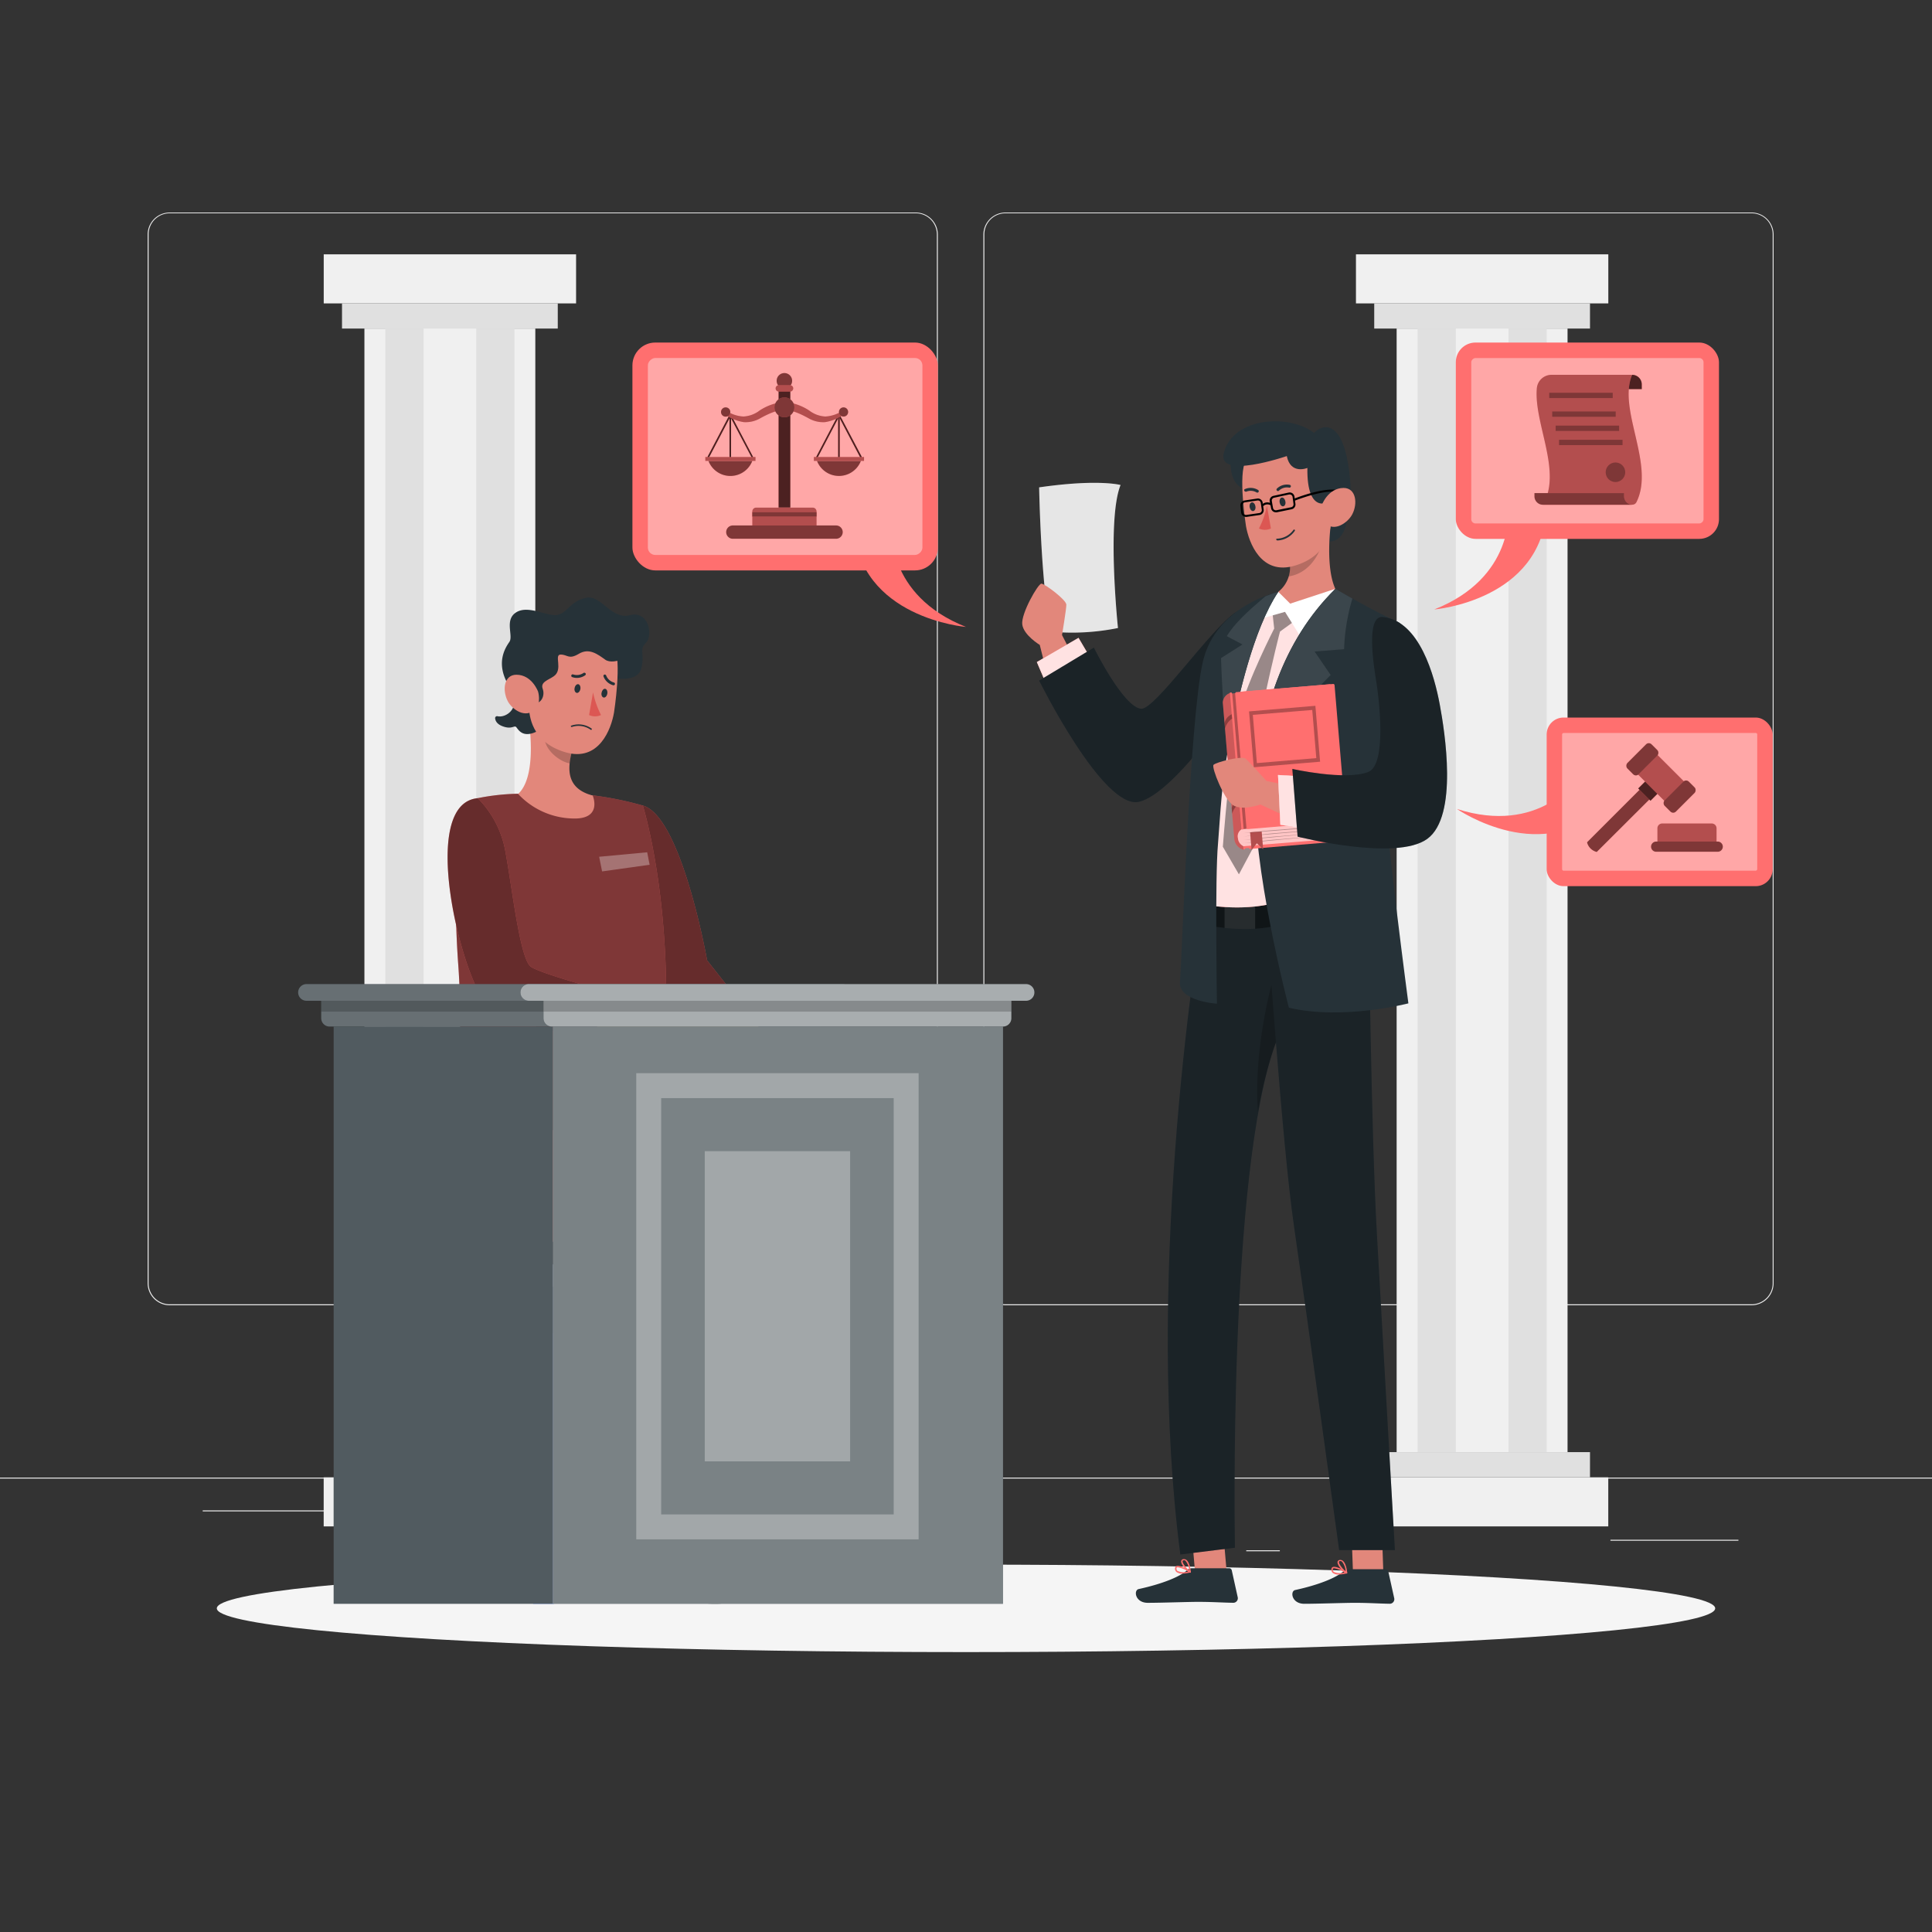 <svg xmlns="http://www.w3.org/2000/svg" viewBox="0 0 500 500"><rect x="0" y="0" width="500" height="500" fill="#333333" stroke="none"/><g id="freepik--background-complete--inject-2"><rect y="382.4" width="500" height="0.25" style="fill:#ebebeb"></rect><rect x="416.78" y="398.49" width="33.12" height="0.25" style="fill:#ebebeb"></rect><rect x="322.53" y="401.21" width="8.69" height="0.25" style="fill:#ebebeb"></rect><rect x="396.59" y="389.21" width="19.19" height="0.25" style="fill:#ebebeb"></rect><rect x="52.46" y="390.89" width="43.19" height="0.25" style="fill:#ebebeb"></rect><rect x="104.56" y="390.89" width="6.33" height="0.25" style="fill:#ebebeb"></rect><rect x="131.47" y="395.11" width="93.68" height="0.25" style="fill:#ebebeb"></rect><path d="M237,337.8H43.91a5.71,5.71,0,0,1-5.7-5.71V60.66A5.71,5.71,0,0,1,43.91,55H237a5.71,5.71,0,0,1,5.71,5.71V332.09A5.71,5.71,0,0,1,237,337.8ZM43.91,55.2a5.46,5.46,0,0,0-5.45,5.46V332.09a5.46,5.46,0,0,0,5.45,5.46H237a5.47,5.47,0,0,0,5.46-5.46V60.66A5.47,5.47,0,0,0,237,55.2Z" style="fill:#ebebeb"></path><path d="M453.31,337.8H260.21a5.72,5.72,0,0,1-5.71-5.71V60.66A5.72,5.72,0,0,1,260.21,55h193.1A5.71,5.71,0,0,1,459,60.66V332.09A5.71,5.71,0,0,1,453.31,337.8ZM260.21,55.2a5.47,5.47,0,0,0-5.46,5.46V332.09a5.47,5.47,0,0,0,5.46,5.46h193.1a5.47,5.47,0,0,0,5.46-5.46V60.66a5.47,5.47,0,0,0-5.46-5.46Z" style="fill:#ebebeb"></path><rect x="350.92" y="65.82" width="65.31" height="12.7" style="fill:#f0f0f0"></rect><rect x="355.65" y="78.52" width="55.84" height="6.51" style="fill:#e0e0e0"></rect><rect x="361.45" y="85.03" width="44.23" height="290.78" style="fill:#f0f0f0"></rect><rect x="366.87" y="85.03" width="33.41" height="290.78" style="fill:#e0e0e0"></rect><rect x="376.76" y="85.03" width="13.63" height="290.78" style="fill:#f0f0f0"></rect><rect x="350.92" y="382.33" width="65.31" height="12.7" transform="translate(767.14 777.36) rotate(180)" style="fill:#f0f0f0"></rect><rect x="355.65" y="375.81" width="55.84" height="6.52" transform="translate(767.14 758.14) rotate(180)" style="fill:#e0e0e0"></rect><rect x="83.78" y="65.82" width="65.31" height="12.7" style="fill:#f0f0f0"></rect><rect x="88.51" y="78.52" width="55.84" height="6.51" style="fill:#e0e0e0"></rect><rect x="94.31" y="85.03" width="44.23" height="290.78" style="fill:#f0f0f0"></rect><rect x="99.73" y="85.03" width="33.41" height="290.78" style="fill:#e0e0e0"></rect><rect x="109.62" y="85.03" width="13.63" height="290.78" style="fill:#f0f0f0"></rect><rect x="83.78" y="382.33" width="65.31" height="12.7" transform="translate(232.86 777.36) rotate(180)" style="fill:#f0f0f0"></rect><rect x="88.51" y="375.81" width="55.84" height="6.52" transform="translate(232.86 758.14) rotate(180)" style="fill:#e0e0e0"></rect></g><g id="freepik--Shadow--inject-2"><ellipse id="freepik--path--inject-2" cx="250" cy="416.24" rx="193.89" ry="11.32" style="fill:#f5f5f5"></ellipse></g><g id="freepik--character-2--inject-2"><path d="M290,125.52s-5.72-1.61-21.07.61c0,0,.43,24.86,3,37.34a59.83,59.83,0,0,0,17.4-.94S286.39,134.51,290,125.52Z" style="fill:#fff"></path><path d="M290,125.52s-5.72-1.61-21.07.61c0,0,.43,24.86,3,37.34a59.83,59.83,0,0,0,17.4-.94S286.39,134.51,290,125.52Z" style="opacity:0.1"></path><path d="M272.89,182.15l-3.8-15.25s-4.18-2.51-4.53-5.3,4.09-10.56,4.95-10.55,6.47,4.2,6.46,5.44-1.12,7.86-1.12,7.86l7.63,14.79Z" style="fill:#e2877b"></path><polygon points="270.52 176.47 268.33 171.34 279.12 165.07 282.48 170.77 270.52 176.47" style="fill:#FF6F6F"></polygon><polygon points="270.52 176.47 268.33 171.34 279.12 165.07 282.48 170.77 270.52 176.47" style="fill:#fff;opacity:0.8;isolation:isolate"></polygon><path d="M319.75,158.5c-6.48,4.3-20.87,25.24-24.43,24.93-4.6-.39-12.23-15.82-12.23-15.82l-14.16,8.53s16.58,33.48,25.83,31.37,26.78-27.79,28-31.57S327.79,153.16,319.75,158.5Z" style="fill:#263238"></path><path d="M319.75,158.5c-6.48,4.3-20.87,25.24-24.43,24.93-4.6-.39-12.23-15.82-12.23-15.82l-14.16,8.53s16.58,33.48,25.83,31.37,26.78-27.79,28-31.57S327.79,153.16,319.75,158.5Z" style="opacity:0.3;isolation:isolate"></path><polygon points="317.53 407.61 309.42 408.47 307.9 390.97 316.01 390.11 317.53 407.61" style="fill:#e2877b"></polygon><polygon points="358.01 407.02 350.15 407.02 349.5 388.81 357.37 388.81 358.01 407.02" style="fill:#e2877b"></polygon><path d="M349.06,406.11h9.55a.68.68,0,0,1,.67.54l1.55,7a1.18,1.18,0,0,1-1.15,1.4c-3.09-.05-5.34-.24-9.22-.24-2.39,0-9.6.25-12.9.25s-3.73-3.26-2.38-3.56c6.06-1.32,10.62-3.15,12.56-4.89A1.89,1.89,0,0,1,349.06,406.11Z" style="fill:#263238"></path><path d="M346.46,407.49a2.38,2.38,0,0,1-1.51-.4,1.12,1.12,0,0,1-.39-1,.57.57,0,0,1,.32-.52c.87-.45,3.41,1.11,3.69,1.29a.16.16,0,0,1,.09.18.19.19,0,0,1-.14.16A9.47,9.47,0,0,1,346.46,407.49Zm-1.17-1.63a.4.4,0,0,0-.24.05c-.05,0-.11.07-.12.22a.77.77,0,0,0,.25.67,3.82,3.82,0,0,0,2.8.14A7.5,7.5,0,0,0,345.29,405.86Z" style="fill:#FF6F6F"></path><path d="M348.47,407.21h-.09c-.81-.44-2.38-2.17-2.22-3a.61.61,0,0,1,.6-.49,1,1,0,0,1,.79.24c.91.74,1.1,3,1.11,3.11a.2.2,0,0,1-.09.17A.19.19,0,0,1,348.47,407.21ZM346.89,404h-.09c-.24,0-.26.14-.27.19-.1.51.9,1.82,1.71,2.43a4.38,4.38,0,0,0-.93-2.46A.65.65,0,0,0,346.89,404Z" style="fill:#FF6F6F"></path><path d="M308.56,405.86h9.55a.68.68,0,0,1,.67.54l1.55,7a1.18,1.18,0,0,1-1.15,1.4c-3.09-.05-5.34-.24-9.22-.24-2.39,0-9.6.25-12.9.25s-3.73-3.26-2.38-3.56c6.06-1.32,10.62-3.15,12.56-4.89A1.89,1.89,0,0,1,308.56,405.86Z" style="fill:#263238"></path><path d="M306,407.24a2.38,2.38,0,0,1-1.51-.4,1.12,1.12,0,0,1-.39-1,.57.57,0,0,1,.32-.52c.87-.45,3.41,1.11,3.69,1.29a.16.16,0,0,1,.09.18.19.19,0,0,1-.14.16A9.47,9.47,0,0,1,306,407.24Zm-1.17-1.63a.4.4,0,0,0-.24.05c-.05,0-.11.07-.12.22a.77.77,0,0,0,.25.67,3.82,3.82,0,0,0,2.8.14A7.5,7.5,0,0,0,304.79,405.61Z" style="fill:#FF6F6F"></path><path d="M308,407h-.09c-.81-.44-2.38-2.17-2.22-3a.61.61,0,0,1,.6-.49,1,1,0,0,1,.79.24c.91.74,1.1,3,1.11,3.11a.2.2,0,0,1-.09.17A.19.19,0,0,1,308,407Zm-1.58-3.19h-.09c-.24,0-.26.14-.27.19-.1.51.9,1.82,1.71,2.43a4.38,4.38,0,0,0-.93-2.46A.65.65,0,0,0,306.39,403.77Z" style="fill:#FF6F6F"></path><polygon points="357.37 388.82 349.5 388.82 349.84 398.21 357.71 398.21 357.37 388.82" style="opacity:0.2;isolation:isolate"></polygon><path d="M354.13,229.08H312.4c-4,21.66-15.84,104.92-6.93,173.22l14.13-1.75s-1.86-97.27,10.61-130.79c1.44,17.94,3.14,37,4.62,47.18,3.63,25,11.74,84.22,11.74,84.22H361s-3.28-56.88-4.64-81.45C354.82,293,354.18,234.56,354.13,229.08Z" style="fill:#263238"></path><g style="opacity:0.3;isolation:isolate"><path d="M354.13,229.08H312.4c-4,21.66-15.84,104.92-6.93,173.22l14.13-1.75s-1.86-97.27,10.61-130.79c1.44,17.94,3.14,37,4.62,47.18,3.63,25,11.74,84.22,11.74,84.22H361s-3.28-56.88-4.64-81.45C354.82,293,354.18,234.56,354.13,229.08Z"></path></g><path d="M310.72,239.16s12.3,2.84,20.87,0l-.77-6.67-19.95,0Z" style="opacity:0.4;isolation:isolate"></path><path d="M316.91,240.13a49.54,49.54,0,0,0,7.92.22V232.5l-7.92,0Z" style="fill:#fff;opacity:0.1"></path><path d="M330.21,269.76a111.8,111.8,0,0,0-4.66,18.05c-1.17-16,3.5-32.9,3.5-32.9Z" style="opacity:0.2;isolation:isolate"></path><path d="M348.63,134s-.31,7.66-6.28,5.86S343.36,131.29,348.63,134Z" style="fill:#263238"></path><path d="M330.82,153.16a8,8,0,0,0,2.75-8.41l10.8-8.71s-1.4,10.69,1.21,16.35c0,0-6.52,6.61-11.49,5.1S330.82,153.16,330.82,153.16Z" style="fill:#e2877b"></path><path d="M341.94,141.26l-4.27.18-4.1,3.31a8.61,8.61,0,0,1-.05,4.43C340.06,148.13,341.94,141.26,341.94,141.26Z" style="opacity:0.2;isolation:isolate"></path><path d="M341.66,160.88l-8.94-3.39-7.51.56s-7.94,18.1-10.88,36.79a297.83,297.83,0,0,0-3,39.26c.27-.06,11,2.29,20.95-1.09,0,0-6.63-28-3-40.83s12.34-31.3,12.34-31.3" style="fill:#FF6F6F"></path><path d="M341.66,160.88l-8.94-3.39-7.51.56s-7.94,18.1-10.88,36.79a297.83,297.83,0,0,0-3,39.26c.27-.06,11,2.29,20.95-1.09,0,0-6.63-28-3-40.83s12.34-31.3,12.34-31.3" style="fill:#fff;opacity:0.8;isolation:isolate"></path><path d="M329.22,157.75l.54,4.92s-6.65,12.93-9,21.58-4.29,34.88-4.29,34.88l4.16,7.15,3.82-7.15s-1-21,2.06-35.16,4.75-20.52,4.75-20.52l4.6-3.33-3.12-2.63Z" style="opacity:0.4;isolation:isolate"></path><polygon points="330.82 153.16 333.9 156.22 345.57 152.39 336.87 165.27 332.56 158.35 325.54 160.34 330.82 153.16" style="fill:#fff"></polygon><path d="M330.82,153.16s-16.07,3.51-19.5,18-5.45,77.77-5.95,82.87,9.57,5.73,9.57,5.73-.54-32.73.28-41.42c.3-3.14.76-13.74,2.18-22C319.91,181.72,324.27,162.92,330.82,153.16Z" style="fill:#263238"></path><path d="M327.49,154.33c-2.18,1.92-7.39,6-10,10.31l4.06,2.15L316,170.32s.46,15.59,1.82,23.76c2.56-14.22,6.8-31.65,13-40.92C330.82,153.16,329.5,153.53,327.49,154.33Z" style="fill:#263238"></path><path d="M327.49,154.33c-2.18,1.92-7.39,6-10,10.31l4.06,2.15L316,170.32s.46,15.59,1.82,23.76c2.56-14.22,6.8-31.65,13-40.92C330.82,153.16,329.5,153.53,327.49,154.33Z" style="fill:#fff;opacity:0.1;isolation:isolate"></path><path d="M318.51,119.6s-.56,5.88,4,7.19c0,0,2.61-6.57-.56-7.19S318.51,119.6,318.51,119.6Z" style="fill:#263238"></path><path d="M322.46,136.16c.73,4.16,3.85,12.88,12.68,10.22s9.2-9.63,9.35-11.64-1.73-17.61-7.37-19.1-12.5.35-14.66,3.58S322.46,136.16,322.46,136.16Z" style="fill:#e2877b"></path><path d="M344,129.71c.14.18-5.84,3.76-5.65-8.61,0,0-4.33,1.84-5.33-3.07,0,0-18.1,6.24-16.3-.8,2.41-9.4,17.05-10.11,23.36-5.19,0,0,3.13-3.51,6.08.27,3.53,4.52,3.47,16.77,3.47,16.77Z" style="fill:#263238"></path><path d="M348.5,128.12c-2.12-3.33-11.59.16-13.43.88l-.06-.47a1.3,1.3,0,0,0-.52-.86,1.26,1.26,0,0,0-1-.19l-3.89.84a1.25,1.25,0,0,0-1,1.42c0,.12.05.27.07.4a2,2,0,0,0-1.89.27l0-.32a1.27,1.27,0,0,0-.5-.83,1.22,1.22,0,0,0-.93-.23l-3.27.49a1.25,1.25,0,0,0-1.06,1.34c.06.71.13,1.34.2,1.85a1.25,1.25,0,0,0,.5.82,1.21,1.21,0,0,0,.74.24h.18l3.33-.49a1.25,1.25,0,0,0,1.06-1.42l-.12-.86a1.54,1.54,0,0,1,1.9-.24c.05.27.1.55.15.81a1.26,1.26,0,0,0,.53.8,1.24,1.24,0,0,0,.69.21,1.09,1.09,0,0,0,.26,0l3.82-.78a1.26,1.26,0,0,0,1-1.4l-.12-.85c1.42-.55,11-4.16,12.94-1.12a.25.25,0,0,0,.35.07A.24.24,0,0,0,348.5,128.12Zm-22.59,4.66-3.33.48a.78.78,0,0,1-.56-.13.74.74,0,0,1-.29-.49c-.07-.5-.14-1.12-.2-1.83a.75.75,0,0,1,.64-.8l3.27-.49h.11a.82.82,0,0,1,.45.14.76.76,0,0,1,.29.5l.26,1.77A.76.76,0,0,1,325.91,132.78Zm8.26-1.51-3.82.78a.76.76,0,0,1-.57-.11.74.74,0,0,1-.32-.47c-.11-.61-.23-1.28-.31-1.81a.74.74,0,0,1,.58-.85l3.88-.84a.47.47,0,0,1,.16,0,.73.73,0,0,1,.43.13.76.76,0,0,1,.32.52l.24,1.83A.75.75,0,0,1,334.17,131.27Z"></path><path d="M332.65,129.78c.15.61-.13,1.18-.55,1.25s-.82-.38-.93-1,.14-1.19.55-1.26S332.54,129.15,332.65,129.78Z" style="fill:#263238"></path><path d="M324.89,131c.15.62-.14,1.19-.55,1.26s-.82-.39-.93-1,.14-1.18.55-1.25S324.79,130.39,324.89,131Z" style="fill:#263238"></path><path d="M327.88,130.91a22.24,22.24,0,0,1-2.07,5.86,3.65,3.65,0,0,0,3.1,0Z" style="fill:#dc5753"></path><path d="M334,126.06a.36.36,0,0,1-.36.14,3,3,0,0,0-2.59.72.38.38,0,1,1-.55-.51h0a3.72,3.72,0,0,1,3.26-.94.39.39,0,0,1,.32.42h0A.46.46,0,0,1,334,126.06Z" style="fill:#263238"></path><path d="M330.48,139.88h0a5.74,5.74,0,0,0,4.63-2.52.2.2,0,0,0-.07-.27.19.19,0,0,0-.26,0v0a5.46,5.46,0,0,1-4.31,2.32.18.18,0,0,0-.19.19v0a.19.19,0,0,0,.19.19Z" style="fill:#263238"></path><path d="M322.22,127.18a.32.32,0,0,1,0-.62h0a3.7,3.7,0,0,1,3.39.26.37.37,0,0,1,.09.52h0a.39.39,0,0,1-.52.09h0a3,3,0,0,0-2.69-.17A.37.37,0,0,1,322.22,127.18Z" style="fill:#263238"></path><path d="M345.58,152.39s10.69,6.24,16.21,8.58-2.85,40.43-3.06,47,5.76,51.7,5.76,51.7-17,4.43-30.93,1.12c0,0-9.84-37.54-8.63-57.21C326.1,184.64,331.78,166,345.58,152.39Z" style="fill:#263238"></path><path d="M350,154.91c-2.53-1.43-4.37-2.52-4.37-2.52-13.35,13.16-19.08,31-20.5,49.31,5.78-14.11,19.25-27,19.25-27l-4.16-6.09,7.63-.6A51.46,51.46,0,0,1,350,154.91Z" style="fill:#263238"></path><path d="M350,154.91c-2.53-1.43-4.37-2.52-4.37-2.52-13.35,13.16-19.08,31-20.5,49.31,5.78-14.11,19.25-27,19.25-27l-4.16-6.09,7.63-.6A51.46,51.46,0,0,1,350,154.91Z" style="fill:#fff;opacity:0.1;isolation:isolate"></path><path d="M345.38,177.31a.34.34,0,0,0-.36-.3l-24,2v1.68h-2.53l3.22,38.83c0,.18.13.18.14.31l.26,0,.21-.3.8-.07.26.26,25.05-2.11a.33.33,0,0,0,.31-.35Z" style="fill:#FF6F6F"></path><path d="M319.42,216.9a3.25,3.25,0,0,0,2.39,3c-.17-2.05-.41-4-.41-4s-2.19-29.79-2.76-36.62a2.73,2.73,0,0,0-2.18,2.55c.08.93.24,2.82.24,2.82S318.79,209.48,319.42,216.9Z" style="fill:#FF6F6F"></path><path d="M319.42,216.9a3.25,3.25,0,0,0,2.39,3c-.17-2.05-.41-4-.41-4s-2.19-29.79-2.76-36.62a2.73,2.73,0,0,0-2.18,2.55c.08.93.24,2.82.24,2.82S318.79,209.48,319.42,216.9Z" style="opacity:0.2;isolation:isolate"></path><path d="M321.82,219l25.88-2.1-1.5-4.44-24.75,2.09a2.1,2.1,0,0,0-1.08,2.33A2.51,2.51,0,0,0,321.82,219Z" style="fill:#FF6F6F"></path><path d="M321.82,219l25.88-2.1-1.5-4.44-24.75,2.09a2.1,2.1,0,0,0-1.08,2.33A2.51,2.51,0,0,0,321.82,219Z" style="fill:#fff;opacity:0.6"></path><path d="M347.24,212.52l-24.44,2.06-.19-.13-.76.07-.16.15-.32,0a.07.07,0,0,1-.07-.06l-3-35.31s0-.07.06-.07l.37,0,.15.27.76-.06.18-.3,24.42-2.06a.09.09,0,0,1,.07.06l3,35.31A.07.07,0,0,1,347.24,212.52Z" style="fill:#FF6F6F"></path><path d="M341.64,197.13l-17.17,1.44-1.22-14.46,17.17-1.45Zm-16.36.36,15.38-1.29-1.05-12.46L324.23,185Z" style="opacity:0.3;isolation:isolate"></path><path d="M316.91,187.11a3.26,3.26,0,0,1,1.88-2.26c0,.27,0,.38.09,1.12a4.47,4.47,0,0,0-1.85,2.6Z" style="opacity:0.3;isolation:isolate"></path><path d="M318.76,209.14a3.28,3.28,0,0,1,1.88-2.27c0,.27.05.39.1,1.13a4.41,4.41,0,0,0-1.85,2.6Z" style="opacity:0.3;isolation:isolate"></path><rect x="320.38" y="179.41" width="0.76" height="35.14" transform="translate(-15.4 27.62) rotate(-4.81)" style="opacity:0.3;isolation:isolate"></rect><rect x="327.48" y="201.96" width="12.09" height="1.67" transform="translate(-15.84 28.71) rotate(-4.81)" style="fill:#FF6F6F"></rect><rect x="330.45" y="205.59" width="6.76" height="1.67" transform="translate(-16.15 28.75) rotate(-4.81)" style="fill:#FF6F6F"></rect><path d="M321.78,216.49l23.14-2s-7.05.46-15.77,1.2C325.45,216.05,321.78,216.49,321.78,216.49Z" style="opacity:0.3;isolation:isolate"></path><path d="M321.85,217.39l23.2-2.16-15.83,1.33C325.52,216.87,321.85,217.39,321.85,217.39Z" style="opacity:0.3;isolation:isolate"></path><path d="M321.92,218.2,345.23,216l-15.94,1.35C325.59,217.68,321.92,218.2,321.92,218.2Z" style="opacity:0.3;isolation:isolate"></path><path d="M326.52,215.22l.38,4.55-1.63-1.53L323.91,220s-.09-1.12-.38-4.6C324.43,215.32,325.79,215.28,326.52,215.22Z" style="fill:#FF6F6F"></path><path d="M326.52,215.22l.38,4.55-1.63-1.53L323.91,220s-.09-1.12-.38-4.6C324.43,215.32,325.79,215.28,326.52,215.22Z" style="opacity:0.3;isolation:isolate"></path><path d="M321.71,215.63l23.41-1.84s-7.32.34-16,1.08C325.38,215.18,321.71,215.63,321.71,215.63Z" style="opacity:0.3;isolation:isolate"></path><path d="M347.31,212.51l-1.37.12a2.9,2.9,0,0,0-.08,2.18,2.56,2.56,0,0,0,1.81,2Z" style="fill:#FF6F6F"></path><path d="M340.46,214.8l-14.28-6.6s-4.58,1.69-7,.22-5.68-9.8-5.13-10.47,7.33-2.41,8.28-1.63,5.43,5.8,5.43,5.8l16.31,3.32Z" style="fill:#e2877b"></path><polygon points="336.47 200.91 330.75 200.57 331.36 213.44 337.44 214.46 336.47 200.91" style="fill:#fff"></polygon><polygon points="336.47 200.91 330.75 200.57 331.36 213.44 337.44 214.46 336.47 200.91" style="fill:#FF6F6F"></polygon><polygon points="336.47 200.91 330.75 200.57 331.36 213.44 337.44 214.46 336.47 200.91" style="fill:#fff;opacity:0.8;isolation:isolate"></polygon><path d="M357.88,159.68c9.55,1,13.39,15.41,14.72,22.61,1.3,7,4.84,28.89-3.21,34.8s-33.57-.57-33.57-.57L334.46,199s13.71,3.09,19.63.79c5-1.93,2.67-19.76,2.15-23C355.5,172.24,353.39,159.2,357.88,159.68Z" style="fill:#263238"></path><path d="M357.88,159.68c9.55,1,13.39,15.41,14.72,22.61,1.3,7,4.84,28.89-3.21,34.8s-33.57-.57-33.57-.57L334.46,199s13.71,3.09,19.63.79c5-1.93,2.67-19.76,2.15-23C355.5,172.24,353.39,159.2,357.88,159.68Z" style="opacity:0.3;isolation:isolate"></path><path d="M342.1,130.67s1.58-4.37,5.62-4.39c3.24,0,3.71,4.05,2.23,6.85-1.13,2.15-4.84,4.84-7.2,2S342.1,130.67,342.1,130.67Z" style="fill:#e2877b"></path></g><g id="freepik--character-1--inject-2"><polygon points="145.38 329.06 145.02 344.63 143.38 415.06 137.97 415.06 136.34 344.63 135.98 329.06 145.38 329.06" style="fill:#457bfb"></polygon><polygon points="145.38 329.06 145.02 344.63 143.38 415.06 137.97 415.06 136.34 344.63 135.98 329.06 145.38 329.06" style="fill:#fff;opacity:0.4;isolation:isolate"></polygon><polygon points="145.38 329.06 145.02 345.06 136.34 345.06 135.98 329.06 145.38 329.06" style="opacity:0.2;isolation:isolate"></polygon><polygon points="174.76 414.81 169.76 330.16 161.59 330.16 168.59 414.81 174.76 414.81" style="fill:#457bfb"></polygon><polygon points="168.57 414.81 174.75 414.81 170.21 337.76 169.76 330.06 161.59 330.06 162.22 337.76 168.57 414.81" style="fill:#fff;opacity:0.5;isolation:isolate"></polygon><polygon points="161.59 330.06 162.22 338.06 170.21 338.06 169.76 330.06 161.59 330.06" style="opacity:0.2;isolation:isolate"></polygon><polygon points="112.77 414.81 119.76 330.16 111.59 330.16 106.6 414.81 112.77 414.81" style="fill:#457bfb"></polygon><polygon points="112.78 414.81 119.13 337.76 119.76 330.06 111.59 330.06 111.14 337.76 106.6 414.81 112.78 414.81" style="fill:#fff;opacity:0.5;isolation:isolate"></polygon><polygon points="119.76 330.06 119.13 338.06 111.14 338.06 111.59 330.06 119.76 330.06" style="opacity:0.2;isolation:isolate"></polygon><path d="M112.22,321.39h56.92a5,5,0,0,1,5,5v6.69a0,0,0,0,1,0,0H107.22a0,0,0,0,1,0,0v-6.69A5,5,0,0,1,112.22,321.39Z"></path><rect x="104.01" y="327.24" width="73.33" height="5.84" rx="2.01" style="fill:#457bfb"></rect><rect x="104.01" y="327.24" width="73.33" height="5.84" rx="2.01" style="fill:#fff;opacity:0.6;isolation:isolate"></rect><g id="freepik--group--inject-2"><path d="M176.88,245.66s20.14,20.9,21.36,22,8.73,3.52,9.84,4.48-.76,8-1.5,9.35-11.36-4.45-12-5.4a21.21,21.21,0,0,1-1.5-3.68l-22.86-19.2Z" style="fill:#e9b076"></path><path d="M159.91,225.43s.06.81.22,2.15.4,3.36.76,5.6c.87,5.45,2.39,12.46,4.83,16.7a9.32,9.32,0,0,0,2.41,2.91c3.2,2.38,17.33,17.93,17.33,17.93l7.51-9.55L183,248.55s-6.58-37.17-16.61-40.07C162.05,207.22,159.91,225.43,159.91,225.43Z" style="fill:#FF6F6F"></path><path d="M159.91,225.43s.06.81.22,2.15.4,3.36.76,5.6c.87,5.45,2.39,12.46,4.83,16.7a9.32,9.32,0,0,0,2.41,2.91c3.2,2.38,17.33,17.93,17.33,17.93l7.51-9.55L183,248.55s-6.58-37.17-16.61-40.07C162.05,207.22,159.91,225.43,159.91,225.43Z" style="opacity:0.6"></path><polygon points="169.02 407.84 176.99 406.74 178.09 387.81 170.14 388.91 169.02 407.84" style="fill:#e9b076"></polygon><polygon points="170.14 388.91 178.09 387.82 177.46 398.64 169.51 399.34 170.14 388.91" style="opacity:0.2;isolation:isolate"></polygon><path d="M169.34,296.52l-1.94-12.18-44.66-2.67S118,307,121.64,313.76c6.51,12.05,41.62,6,51.89,7.15C167.39,346,168,395.09,168,395.09l14.67,1.12s11.29-52.87,13.57-78C197.77,301.26,183.72,301.68,169.34,296.52Z" style="fill:#FF6F6F"></path><polygon points="166.27 395.78 183.9 396.94 185.41 389.39 166.04 388.49 166.27 395.78" style="fill:#457bfb"></polygon><polygon points="187.4 400.77 195.42 401.36 200.44 383.06 192.43 382.49 187.4 400.77" style="fill:#e9b076"></polygon><path d="M196.53,401.71s0,.05,0,.07a.09.09,0,0,0,.07,0,10,10,0,0,0,2,.85,2.15,2.15,0,0,0,1.56,0,1,1,0,0,0,.51-.94.72.72,0,0,0-.27-.63,3.24,3.24,0,0,0-2.25-.06,2.92,2.92,0,0,0,1.18-1.63.71.71,0,0,0-.48-.73.92.92,0,0,0-.81,0c-1,.53-1.35,2.77-1.38,2.89h0l-.14,0S196.51,401.69,196.53,401.71Zm.6-.44-.18.05c.19-.74.59-1.95,1.18-2.26a.53.53,0,0,1,.43-.06l.08,0c.25.11.28.25.27.36C198.84,399.93,197.92,400.83,197.13,401.27Zm0,.41c1.06-.32,2.53-.61,3-.27a.36.36,0,0,1,.13.31.71.71,0,0,1-.31.61C199.5,402.58,198.47,402.34,197.16,401.68Z" style="fill:#FF6F6F"></path><polygon points="192.43 382.49 200.44 383.07 197.57 393.53 189.65 392.56 192.43 382.49" style="opacity:0.2;isolation:isolate"></polygon><path d="M203.16,392.24,189,388.09s8.43-47.58,17-64.08c-.64-.21-1.49-.48-2.54-.79-1.89-.57-4.4-1.28-7.35-2.1C175.61,315.43,134,304.76,134,304.76L153,287s75.68,11.54,77.25,31.48C231,328.1,203.16,392.24,203.16,392.24Z" style="fill:#FF6F6F"></path><polygon points="187.22 388.4 204.22 393.21 207.27 386.14 188.51 381.22 187.22 388.4" style="fill:#457bfb"></polygon><path d="M203.48,323.22c-1.89-.57-4.4-1.28-7.35-2.1.59-4.84.6-10.39-1.73-13.22-4.63-5.64-16.54-8.95-23.32-10.15-5.67-1-24.72-3-24.72-3s24.72-2.37,50,5C208.84,303.41,206.41,315.62,203.48,323.22Z" style="opacity:0.2;isolation:isolate"></path><path d="M120.26,294.4c-3-2.29-.12-23.59-1.65-44.55-2.33-31.89,2.68-42.28,5-43.28a57.44,57.44,0,0,1,10.45-1.15,165.88,165.88,0,0,1,19.31.41,86,86,0,0,1,13,2.65s10.53,33.5,3.8,81.75Z" style="fill:#FF6F6F"></path><g style="opacity:0.5;isolation:isolate"><path d="M120.26,294.4c-3-2.29-.12-23.59-1.65-44.55-2.33-31.89,2.68-42.28,5-43.28a57.44,57.44,0,0,1,10.45-1.15,165.88,165.88,0,0,1,19.31.41,86,86,0,0,1,13,2.65s10.53,33.5,3.8,81.75Z"></path></g><path d="M136.47,183.77c1.08,6.23,2.05,17.64-2.38,21.7a19.92,19.92,0,0,0,14,6.35c8,.35,5.3-5.94,5.3-5.94-6.89-1.8-6.6-6.94-5.29-11.74Z" style="fill:#e2877b"></path><path d="M141.21,188l6.89,6.15a19.59,19.59,0,0,0-.67,3.41c-2.64-.44-6.21-3.42-6.43-6.2A9.06,9.06,0,0,1,141.21,188Z" style="opacity:0.2;isolation:isolate"></path><path d="M158.81,175.46s6.33,1.34,7.2-2.61-.7-4.63,1.18-6.53.67-8.39-4.18-7.11-7.39-5.39-11.41-4.48-4.64,3.71-7.17,4.37-7.55-2.61-10.77-.67-.74,6.1-1.83,7.69-3.75,5.64,0,11.58c3.44,5.44-.84,8.17-3.06,7.66a.5.5,0,0,0-.63.52c.06.63.43,1.52,1.94,2.08,2.52.94,3-.43,3.58.29s1.84,3.09,6,.66S145.85,171.11,158.81,175.46Z" style="fill:#263238"></path><path d="M158.9,184.44c-.72,4.16-3.84,12.88-12.67,10.22S137,185,136.88,183s1.72-17.62,7.37-19.1,12.5.35,14.65,3.57S158.9,184.44,158.9,184.44Z" style="fill:#e2877b"></path><path d="M148.71,178.06c-.15.61.14,1.19.55,1.26s.83-.39.94-1-.15-1.19-.55-1.25S148.82,177.43,148.71,178.06Z" style="fill:#263238"></path><path d="M155.69,179.27c-.15.61.14,1.19.55,1.25s.82-.38.93-1-.14-1.19-.55-1.26S155.79,178.68,155.69,179.27Z" style="fill:#263238"></path><path d="M153.48,179.19a23,23,0,0,0,2.07,5.86,3.69,3.69,0,0,1-3.1,0Z" style="fill:#dc5753"></path><path d="M151.41,174.15a.41.41,0,0,0-.39,0,3,3,0,0,1-2.66.4.37.37,0,0,0-.49.19.37.37,0,0,0,.2.49h0a3.69,3.69,0,0,0,3.36-.46.38.38,0,0,0,.12-.51h0A.8.8,0,0,0,151.41,174.15Z" style="fill:#263238"></path><path d="M147.9,187.78h0a5.73,5.73,0,0,1,5.21.78.19.19,0,0,1,0,.28.2.2,0,0,1-.27,0h0a5.42,5.42,0,0,0-4.84-.7.21.21,0,0,1-.25-.12v0a.18.18,0,0,1,.11-.24Z" style="fill:#263238"></path><path d="M156.62,174.59a.41.41,0,0,0-.22,0,.37.37,0,0,0-.21.48h0a3.71,3.71,0,0,0,2.52,2.28.38.38,0,0,0,.44-.29h0a.38.38,0,0,0-.29-.44h0a3,3,0,0,1-2-1.84A.41.41,0,0,0,156.62,174.59Z" style="fill:#263238"></path><path d="M163.1,167.15c1.84,2.17-4.14,5.23-6.47,3.57-2-1.44-4.18-3.1-6.82-1.52s-2.89.2-4.71.2.72,3.9-1.79,5.62c-1.44,1-3.51,1.49-2.86,3.24s-.32,4.19-2.82,3.74c0,0,2.34-.66.88-3.05s-2.72-1-2.72-1,.7-13.17,7-15.59S160.06,163.57,163.1,167.15Z" style="fill:#263238"></path><path d="M139.26,179s-1.58-4.37-5.61-4.38c-3.25,0-3.71,4-2.24,6.85,1.14,2.15,4.65,4.66,7.2,2C140.12,181.88,139.26,179,139.26,179Z" style="fill:#e2877b"></path><path d="M150.71,256.29s27.68,8.73,29.27,9.1,9.35-1.09,10.78-.77,3.17,7.39,3.16,8.93-12.11,1.51-13.12,1a21,21,0,0,1-3.09-2.52l-29.25-5.94Z" style="fill:#e9b076"></path><path d="M123.64,206.57c-15.58,1.43-4.06,46.69,2.26,53.21s28,8.86,28,8.86l2.75-12.17s-16.31-4.35-19.2-6.23-4.92-20.65-6.64-29.78A25.91,25.91,0,0,0,123.64,206.57Z" style="fill:#FF6F6F"></path><path d="M123.64,206.57c-15.58,1.43-4.06,46.69,2.26,53.21s28,8.86,28,8.86l2.75-12.17s-16.31-4.35-19.2-6.23-4.92-20.65-6.64-29.78A25.91,25.91,0,0,0,123.64,206.57Z" style="opacity:0.6"></path><polygon points="166.27 395.78 183.9 396.94 185.41 389.39 166.04 388.49 166.27 395.78" style="fill:#fff;opacity:0.2"></polygon><polygon points="187.22 388.4 204.22 393.21 207.27 386.14 188.51 381.22 187.22 388.4" style="fill:#fff;opacity:0.2"></polygon><path d="M196.21,400.54l-8.69-2.42a.57.57,0,0,0-.72.36h0l-2.34,6.76a1.42,1.42,0,0,0,1,1.75c3,.79,4.53,1,8.36,2.06,2.35.65,6.93,2.15,10.28,2.53s3.63-2.94,2.25-3.39c-3.28-1.1-7.2-4.52-8.91-6.84A2.23,2.23,0,0,0,196.21,400.54Z" style="fill:#263238"></path><path d="M177.78,406.77a1,1,0,0,1,.17,0s.18,0,.2.07,0,.05,0,.06h.06a10.85,10.85,0,0,0,2.1.42,2.22,2.22,0,0,0,1.53-.3,1,1,0,0,0,.29-1,.72.72,0,0,0-.41-.56,3.25,3.25,0,0,0-2.22.41,2.91,2.91,0,0,0,.79-1.84.76.76,0,0,0-.68-.6,1.19,1.19,0,0,0-.9.2c-.83.73-1,3-1,3.14h0Zm.86-.47-.16.09a4,4,0,0,1,.68-2.46.56.56,0,0,1,.41-.14h.09c.26.05.33.19.33.29A3.72,3.72,0,0,1,178.64,406.3Zm.12.4c1-.54,2.34-1.12,2.86-.89a.36.36,0,0,1,.19.28.71.71,0,0,1-.18.66C181.23,407.09,180.18,407.07,178.76,406.7Z" style="fill:#FF6F6F"></path><path d="M177.59,405.78l-9-.56a.59.59,0,0,0-.63.51h0l-.88,7.1a1.42,1.42,0,0,0,1.31,1.5c3.14.15,4.65.06,8.61.28,2.43.14,7.22.66,10.58.33s2.94-3.63,1.49-3.79c-3.43-.39-8-2.91-10.13-4.83A2.25,2.25,0,0,0,177.59,405.78Z" style="fill:#263238"></path></g><polygon points="155.06 221.73 167.49 220.57 168.12 223.8 155.82 225.52 155.06 221.73" style="fill:#fff;opacity:0.3;isolation:isolate"></polygon></g><g id="freepik--Table--inject-2"><path d="M83.12,258H214.21a0,0,0,0,1,0,0v5.51a2.16,2.16,0,0,1-2.16,2.16H85.29a2.16,2.16,0,0,1-2.16-2.16V258A0,0,0,0,1,83.12,258Z" style="fill:#263238"></path><path d="M83.12,258H214.21a0,0,0,0,1,0,0v5.51a2.16,2.16,0,0,1-2.16,2.16H85.29a2.16,2.16,0,0,1-2.16-2.16V258A0,0,0,0,1,83.12,258Z" style="fill:#fff;opacity:0.3;isolation:isolate"></path><rect x="83.12" y="257.97" width="131.08" height="3.84" style="opacity:0.2;isolation:isolate"></rect><path d="M218,259H79.33a2.16,2.16,0,0,1-2.17-2.16h0a2.17,2.17,0,0,1,2.17-2.16H218a2.16,2.16,0,0,1,2.16,2.16h0A2.15,2.15,0,0,1,218,259Z" style="fill:#263238"></path><path d="M218,259H79.33a2.16,2.16,0,0,1-2.17-2.16h0a2.17,2.17,0,0,1,2.17-2.16H218a2.16,2.16,0,0,1,2.16,2.16h0A2.15,2.15,0,0,1,218,259Z" style="fill:#fff;opacity:0.3;isolation:isolate"></path><rect x="86.35" y="265.65" width="56.69" height="149.41" transform="translate(229.39 680.71) rotate(180)" style="fill:#263238"></rect><rect x="86.35" y="265.65" width="56.69" height="149.41" transform="translate(229.39 680.71) rotate(180)" style="fill:#fff;opacity:0.2;isolation:isolate"></rect><rect x="143.04" y="265.65" width="116.54" height="149.41" style="fill:#263238"></rect><rect x="143.04" y="265.65" width="116.54" height="149.41" style="fill:#fff;opacity:0.39;isolation:isolate"></rect><path d="M140.66,258H261.74a0,0,0,0,1,0,0v5.51a2.16,2.16,0,0,1-2.16,2.16H142.82a2.16,2.16,0,0,1-2.16-2.16V258A0,0,0,0,1,140.66,258Z" style="fill:#263238"></path><path d="M140.66,258H261.74a0,0,0,0,1,0,0v5.51a2.16,2.16,0,0,1-2.16,2.16H142.82a2.16,2.16,0,0,1-2.16-2.16V258A0,0,0,0,1,140.66,258Z" style="fill:#fff;opacity:0.6;isolation:isolate"></path><rect x="140.66" y="257.97" width="121.08" height="3.84" style="opacity:0.2;isolation:isolate"></rect><path d="M265.54,259H136.86a2.16,2.16,0,0,1-2.16-2.16h0a2.16,2.16,0,0,1,2.16-2.16H265.54a2.16,2.16,0,0,1,2.16,2.16h0A2.16,2.16,0,0,1,265.54,259Z" style="fill:#263238"></path><path d="M265.54,259H136.86a2.16,2.16,0,0,1-2.16-2.16h0a2.16,2.16,0,0,1,2.16-2.16H265.54a2.16,2.16,0,0,1,2.16,2.16h0A2.16,2.16,0,0,1,265.54,259Z" style="fill:#fff;opacity:0.6;isolation:isolate"></path><g style="opacity:0.3;isolation:isolate"><path d="M237.74,398.38H164.66V277.74h73.08Zm-66.63-6.45h60.18V284.19H171.11Z" style="fill:#fff"></path><rect x="182.39" y="297.92" width="37.62" height="80.28" style="fill:#fff"></rect></g></g><g id="freepik--hammer-of-law--inject-2"><rect x="400.27" y="185.7" width="58.49" height="43.64" rx="4.38" style="fill:#FF6F6F"></rect><path d="M408.21,201.59s-9.81,14.6-31.16,7.77c0,0,22.95,15.83,39.07-1.83Z" style="fill:#FF6F6F;fill-rule:evenodd"></path><rect x="411.7" y="182.27" width="35.64" height="50.5" rx="0.38" transform="translate(637.04 -222.01) rotate(90)" style="fill:#fff;opacity:0.39;isolation:isolate"></rect><path d="M413.24,220.48h0a3.42,3.42,0,0,1-2.48-2.37l0-.15,15.16-15.16,2.52,2.52Z" style="fill:#FF6F6F"></path><path d="M413.24,220.48h0a3.42,3.42,0,0,1-2.48-2.37l0-.15,15.16-15.16,2.52,2.52Z" style="opacity:0.5"></path><rect x="424.82" y="201.96" width="4.5" height="4.33" transform="translate(269.44 -242.21) rotate(45)" style="fill:#FF6F6F"></rect><rect x="424.82" y="201.96" width="4.5" height="4.33" transform="translate(269.44 -242.21) rotate(45)" style="opacity:0.7"></rect><rect x="423.09" y="197.76" width="13.54" height="7.15" transform="translate(268.27 -244.99) rotate(45)" style="fill:#FF6F6F"></rect><rect x="423.09" y="197.76" width="13.54" height="7.15" transform="translate(268.27 -244.99) rotate(45)" style="opacity:0.3"></rect><rect x="422.98" y="192.08" width="4.12" height="8.84" rx="1" transform="translate(263.44 -242.99) rotate(45)" style="fill:#FF6F6F"></rect><rect x="432.63" y="201.74" width="4.12" height="8.84" rx="1" transform="translate(273.09 -246.99) rotate(45)" style="fill:#FF6F6F"></rect><g style="opacity:0.5"><rect x="422.98" y="192.08" width="4.12" height="8.84" rx="1" transform="translate(263.44 -242.99) rotate(45)"></rect><rect x="432.63" y="201.74" width="4.12" height="8.84" rx="1" transform="translate(273.09 -246.99) rotate(45)"></rect></g><path d="M430.18,213.12H443a1.24,1.24,0,0,1,1.24,1.24V218a0,0,0,0,1,0,0H428.94a0,0,0,0,1,0,0v-3.66A1.24,1.24,0,0,1,430.18,213.12Z" style="fill:#FF6F6F"></path><path d="M430.18,213.12H443a1.24,1.24,0,0,1,1.24,1.24V218a0,0,0,0,1,0,0H428.94a0,0,0,0,1,0,0v-3.66A1.24,1.24,0,0,1,430.18,213.12Z" style="opacity:0.3"></path><path d="M444.54,217.8H428.62a1.32,1.32,0,0,0-1.32,1.31h0a1.32,1.32,0,0,0,1.32,1.32h15.92a1.32,1.32,0,0,0,1.32-1.32h0A1.32,1.32,0,0,0,444.54,217.8Z" style="fill:#FF6F6F"></path><path d="M444.54,217.8H428.62a1.32,1.32,0,0,0-1.32,1.31h0a1.32,1.32,0,0,0,1.32,1.32h15.92a1.32,1.32,0,0,0,1.32-1.32h0A1.32,1.32,0,0,0,444.54,217.8Z" style="opacity:0.5"></path></g><g id="freepik--legal-balance--inject-2"><rect x="163.67" y="88.65" width="79.05" height="58.97" rx="5.92" style="fill:#FF6F6F"></rect><path d="M230.79,136.52S229.15,154,250,162.25c0,0-27.79-2.26-29.1-26.13Z" style="fill:#FF6F6F;fill-rule:evenodd"></path><rect x="177.71" y="82.62" width="50.97" height="71.05" rx="1.92" transform="translate(321.34 -85.06) rotate(90)" style="fill:#fff;opacity:0.39;isolation:isolate"></rect><path d="M194.7,119.28a6.08,6.08,0,0,1-11.35,0Z" style="fill:#FF6F6F"></path><path d="M194.7,119.28a6.08,6.08,0,0,1-11.35,0Z" style="opacity:0.5"></path><path d="M194.7,118.48a.21.21,0,0,1-.18-.11L189,107.88l-5.5,10.49a.21.21,0,0,1-.28.09.21.21,0,0,1-.09-.28l5.68-10.83a.22.22,0,0,1,.37,0l5.68,10.83a.21.21,0,0,1-.09.28Z" style="fill:#FF6F6F"></path><g style="opacity:0.7"><path d="M194.7,118.48a.21.21,0,0,1-.18-.11L189,107.88l-5.5,10.49a.21.21,0,0,1-.28.09.21.21,0,0,1-.09-.28l5.68-10.83a.22.22,0,0,1,.37,0l5.68,10.83a.21.21,0,0,1-.09.28Z"></path></g><path d="M189,119a.2.2,0,0,1-.21-.2V107.44a.2.2,0,0,1,.21-.2.2.2,0,0,1,.2.2v11.34A.2.2,0,0,1,189,119Z" style="fill:#FF6F6F"></path><g style="opacity:0.7"><path d="M189,119a.2.2,0,0,1-.21-.2V107.44a.2.2,0,0,1,.21-.2.2.2,0,0,1,.2.2v11.34A.2.2,0,0,1,189,119Z"></path></g><rect x="182.54" y="118.27" width="12.98" height="1.01" style="fill:#FF6F6F"></rect><rect x="182.54" y="118.27" width="12.98" height="1.01" style="opacity:0.3"></rect><path d="M222.8,119.28a6.09,6.09,0,0,1-11.36,0Z" style="fill:#FF6F6F"></path><path d="M222.8,119.28a6.09,6.09,0,0,1-11.36,0Z" style="opacity:0.5"></path><path d="M222.8,118.48a.19.19,0,0,1-.18-.11l-5.5-10.49-5.5,10.49a.2.2,0,1,1-.36-.19l5.68-10.83a.21.21,0,0,1,.36,0L223,118.18a.21.21,0,0,1-.09.28Z" style="fill:#FF6F6F"></path><g style="opacity:0.7"><path d="M222.8,118.48a.19.19,0,0,1-.18-.11l-5.5-10.49-5.5,10.49a.2.2,0,1,1-.36-.19l5.68-10.83a.21.21,0,0,1,.36,0L223,118.18a.21.21,0,0,1-.09.28Z"></path></g><path d="M217.12,119a.21.21,0,0,1-.21-.2V107.44a.21.21,0,0,1,.21-.2.2.2,0,0,1,.2.2v11.34A.2.2,0,0,1,217.12,119Z" style="fill:#FF6F6F"></path><g style="opacity:0.7"><path d="M217.12,119a.21.21,0,0,1-.21-.2V107.44a.21.21,0,0,1,.21-.2.2.2,0,0,1,.2.2v11.34A.2.2,0,0,1,217.12,119Z"></path></g><rect x="210.63" y="118.27" width="12.98" height="1.01" style="fill:#FF6F6F"></rect><rect x="210.63" y="118.27" width="12.98" height="1.01" style="opacity:0.3"></rect><path d="M203,104v2.09c-2.12,0-4.52,1.2-6.43,2.26a7.51,7.51,0,0,1-4.08.9,11.15,11.15,0,0,1-4.72-1.91v-1.17a8.78,8.78,0,0,0,4.63,1.62,7.48,7.48,0,0,0,4.17-1.54A13.9,13.9,0,0,1,203,104Z" style="fill:#FF6F6F"></path><path d="M203,104v2.09c-2.12,0-4.52,1.2-6.43,2.26a7.51,7.51,0,0,1-4.08.9,11.15,11.15,0,0,1-4.72-1.91v-1.17a8.78,8.78,0,0,0,4.63,1.62,7.48,7.48,0,0,0,4.17-1.54A13.9,13.9,0,0,1,203,104Z" style="opacity:0.3"></path><path d="M189,106.63a1.2,1.2,0,1,1-1.2-1.2A1.19,1.19,0,0,1,189,106.63Z" style="fill:#FF6F6F"></path><path d="M189,106.63a1.2,1.2,0,1,1-1.2-1.2A1.19,1.19,0,0,1,189,106.63Z" style="opacity:0.5"></path><path d="M203,104v2.09c2.12,0,4.52,1.2,6.44,2.26a7.49,7.49,0,0,0,4.08.9,11.25,11.25,0,0,0,4.72-1.91v-1.17a8.84,8.84,0,0,1-4.64,1.62,7.45,7.45,0,0,1-4.16-1.54A14,14,0,0,0,203,104Z" style="fill:#FF6F6F"></path><path d="M203,104v2.09c2.12,0,4.52,1.2,6.44,2.26a7.49,7.49,0,0,0,4.08.9,11.25,11.25,0,0,0,4.72-1.91v-1.17a8.84,8.84,0,0,1-4.64,1.62,7.45,7.45,0,0,1-4.16-1.54A14,14,0,0,0,203,104Z" style="opacity:0.3"></path><path d="M217.12,106.63a1.19,1.19,0,1,0,1.19-1.2A1.19,1.19,0,0,0,217.12,106.63Z" style="fill:#FF6F6F"></path><path d="M217.12,106.63a1.19,1.19,0,1,0,1.19-1.2A1.19,1.19,0,0,0,217.12,106.63Z" style="opacity:0.5"></path><rect x="201.5" y="100.36" width="3.03" height="31" style="fill:#FF6F6F"></rect><rect x="201.5" y="100.36" width="3.03" height="31" style="opacity:0.7"></rect><path d="M205.58,105.42a2.57,2.57,0,1,1-2.57-2.57A2.56,2.56,0,0,1,205.58,105.42Z" style="fill:#FF6F6F"></path><path d="M205.58,105.42a2.57,2.57,0,1,1-2.57-2.57A2.56,2.56,0,0,1,205.58,105.42Z" style="opacity:0.5"></path><path d="M205,98.55a2,2,0,1,1-2-2A2,2,0,0,1,205,98.55Z" style="fill:#FF6F6F"></path><path d="M205,98.55a2,2,0,1,1-2-2A2,2,0,0,1,205,98.55Z" style="opacity:0.5"></path><path d="M211.32,136H194.7v-3.63a1,1,0,0,1,1-1h14.62a1,1,0,0,1,1,1Z" style="fill:#FF6F6F"></path><path d="M211.32,136H194.7v-3.63a1,1,0,0,1,1-1h14.62a1,1,0,0,1,1,1Z" style="opacity:0.3"></path><path d="M216.37,139.43H189.66a1.72,1.72,0,0,1-1.72-1.72h0a1.72,1.72,0,0,1,1.72-1.72h26.71a1.72,1.72,0,0,1,1.72,1.72h0A1.72,1.72,0,0,1,216.37,139.43Z" style="fill:#FF6F6F"></path><path d="M216.37,139.43H189.66a1.72,1.72,0,0,1-1.72-1.72h0a1.72,1.72,0,0,1,1.72-1.72h26.71a1.72,1.72,0,0,1,1.72,1.72h0A1.72,1.72,0,0,1,216.37,139.43Z" style="opacity:0.5"></path><rect x="194.7" y="132.55" width="16.62" height="1.13" style="fill:#FF6F6F"></rect><rect x="194.7" y="132.55" width="16.62" height="1.13" style="opacity:0.5"></rect><path d="M205.29,100.51a.84.84,0,0,1-.83.84h-2.89a.85.85,0,0,1-.84-.84h0a.84.84,0,0,1,.84-.83h2.89a.83.83,0,0,1,.83.83Z" style="fill:#FF6F6F"></path><path d="M205.29,100.51a.84.84,0,0,1-.83.84h-2.89a.85.85,0,0,1-.84-.84h0a.84.84,0,0,1,.84-.83h2.89a.83.83,0,0,1,.83.83Z" style="opacity:0.3"></path></g><g id="freepik--Paper--inject-2"><rect x="376.76" y="88.65" width="68.11" height="50.81" rx="5.1" style="fill:#FF6F6F"></rect><path d="M390.38,132s1.65,17.52-19.21,25.73c0,0,27.79-2.26,29.1-26.13Z" style="fill:#FF6F6F;fill-rule:evenodd"></path><rect x="389.41" y="84" width="42.81" height="60.11" rx="1.1" transform="translate(524.87 -296.75) rotate(90)" style="fill:#fff;opacity:0.39;isolation:isolate"></rect><path d="M422.4,97h0a2.49,2.49,0,0,1,2.49,2.5v1.2h-6.81Z" style="fill:#FF6F6F"></path><path d="M422.4,97h0a2.49,2.49,0,0,1,2.49,2.5v1.2h-6.81Z" style="opacity:0.7"></path><path d="M423.49,130c4.91-9.74-4.92-24.07-1.09-33H401.53a3.82,3.82,0,0,0-3.8,3.5c-.81,9.07,6.62,21.55,1.58,30.12h23.07A1.23,1.23,0,0,0,423.49,130Z" style="fill:#FF6F6F"></path><path d="M423.49,130c4.91-9.74-4.92-24.07-1.09-33H401.53a3.82,3.82,0,0,0-3.8,3.5c-.81,9.07,6.62,21.55,1.58,30.12h23.07A1.23,1.23,0,0,0,423.49,130Z" style="opacity:0.3"></path><path d="M399.31,130.63h0a2.19,2.19,0,0,1-2.19-2.19v-.82h23.19v.82a2.19,2.19,0,0,0,2.19,2.19H399.31Z" style="fill:#FF6F6F"></path><path d="M399.31,130.63h0a2.19,2.19,0,0,1-2.19-2.19v-.82h23.19v.82a2.19,2.19,0,0,0,2.19,2.19H399.31Z" style="opacity:0.5"></path><rect x="400.94" y="101.65" width="16.43" height="1.37" style="opacity:0.3"></rect><rect x="401.71" y="106.49" width="16.43" height="1.37" style="opacity:0.3"></rect><rect x="402.6" y="110.15" width="16.43" height="1.37" style="opacity:0.3"></rect><rect x="403.48" y="113.82" width="16.43" height="1.37" style="opacity:0.3"></rect><circle cx="418.08" cy="122.22" r="2.53" style="opacity:0.3"></circle></g></svg>